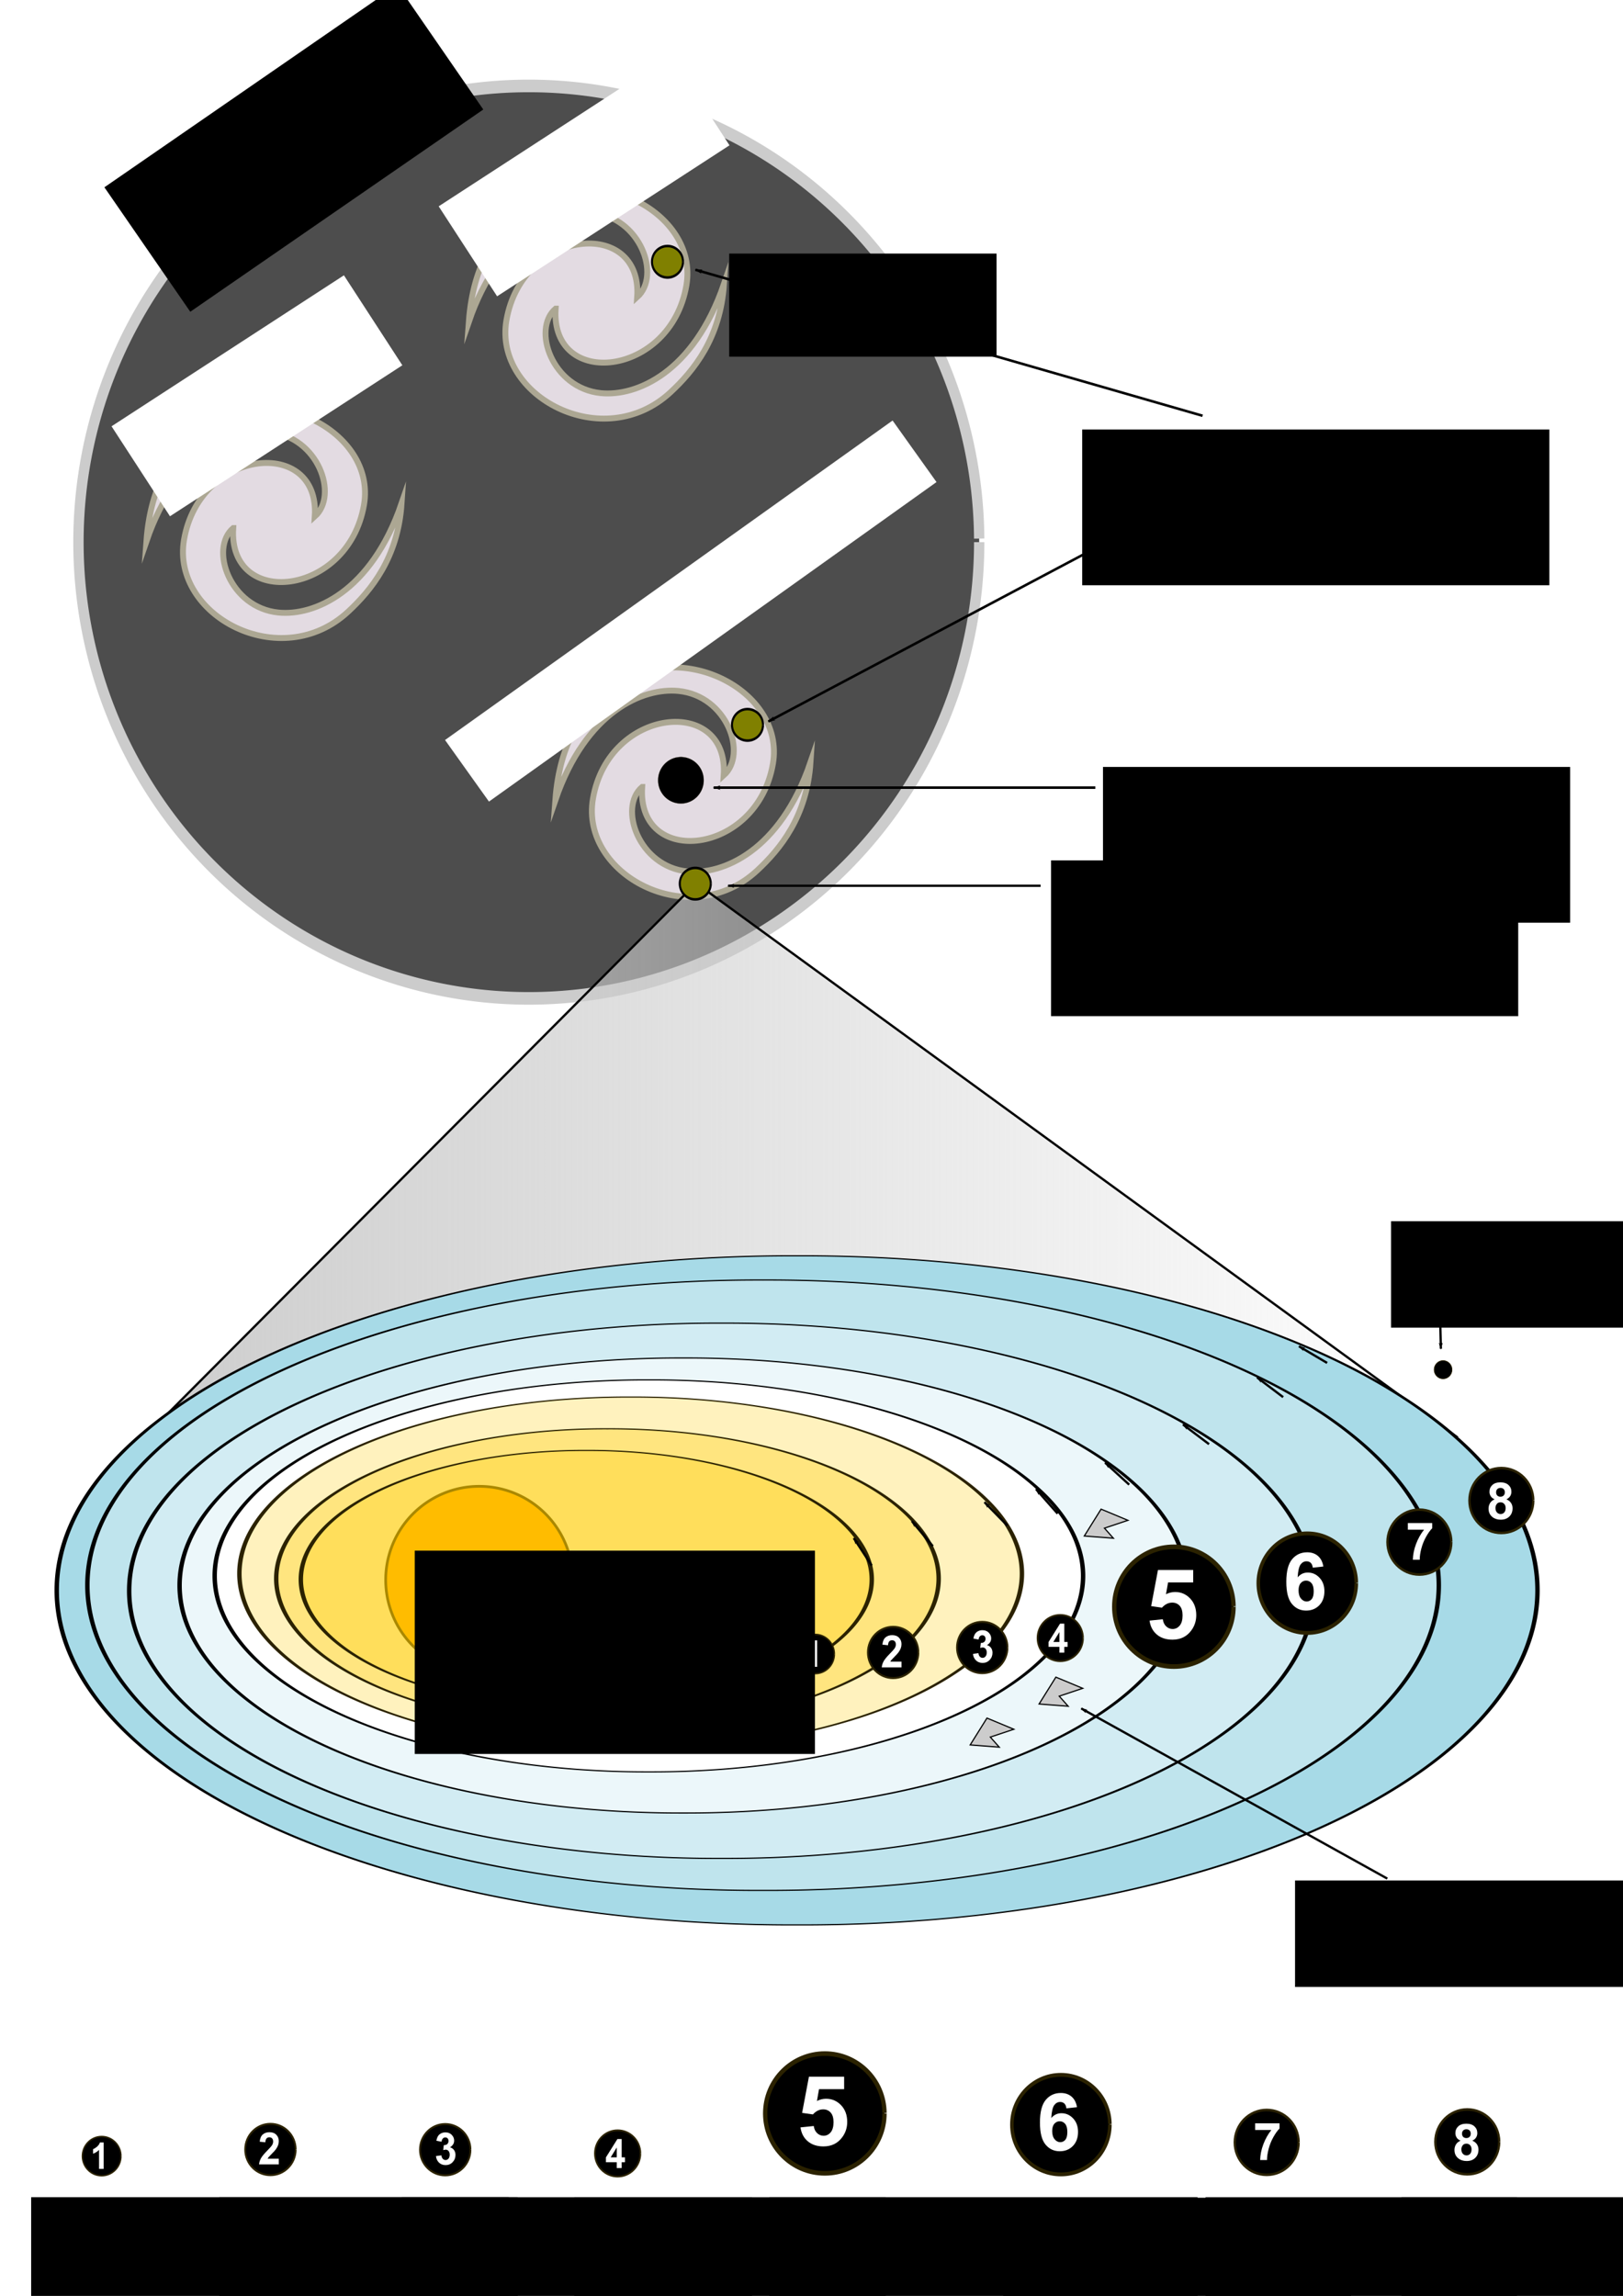 <?xml version="1.0" encoding="UTF-8"?>
<svg version="1.1" viewBox="0 0 744.09 1052.4" xmlns="http://www.w3.org/2000/svg">
<defs>
<marker id="b" overflow="visible" orient="auto">
<path transform="scale(.8) rotate(180) translate(12.5)" d="m0 0 5-5-17.5 5 17.5 5-5-5z" fill-rule="evenodd" stroke="#000" stroke-width="1pt"/>
</marker>
<marker id="a" overflow="visible" orient="auto">
<path transform="scale(.8) translate(12.5)" d="m0 0 5-5-17.5 5 17.5 5-5-5z" fill-rule="evenodd" stroke="#000" stroke-width="1pt"/>
</marker>
<filter id="d">
<feGaussianBlur stdDeviation="0.977"/>
</filter>
<linearGradient id="c" x1="54.81" x2="680.43" y1="486.86" y2="486.86" gradientUnits="userSpaceOnUse">
<stop stop-color="#ccc" offset="0"/>
<stop stop-color="#ccc" stop-opacity="0" offset="1"/>
</linearGradient>
<filter id="h">
<feGaussianBlur stdDeviation="1.168"/>
</filter>
<filter id="g">
<feGaussianBlur stdDeviation="1.168"/>
</filter>
<filter id="f">
<feGaussianBlur stdDeviation="1.168"/>
</filter>
<filter id="e">
<feGaussianBlur stdDeviation="3.599"/>
</filter>
</defs>
<path transform="matrix(1.046 0 0 1.275 -24.877 7.119)" d="m452.97 189.33a197.4 164.02 0 1 1-6e-3 -1.279" fill="#4d4d4d" filter="url(#e)" stroke="#ccc" stroke-linejoin="round" stroke-width="4.528"/>
<path transform="matrix(1.353 0 0 1.353 -386.21 -98.926)" d="m503.04 339.73c-1.825 27.478 38.963 23.318 44.316-7.891 4.28-24.954-32.31-43.654-55.486-25.16-8.734 6.969-16.776 17.553-18.241 37.503 10.372-30.197 29.811-38.182 41.747-36.978 16.502 1.665 23.447 21.351 15.306 28.62 1.84-27.14-38.963-23.318-44.316 7.891-4.4 25.651 32.799 45.548 55.658 24.297 7.76-7.214 16.839-18.231 18.069-36.64-10.372 30.197-29.811 38.182-41.747 36.978-16.502-1.665-23.462-21.689-15.306-28.62z" fill="#e3dbe2" filter="url(#f)" stroke="#aca793" stroke-miterlimit="10" stroke-width="2"/>
<path d="m319.17 404.84 348.04 253.3-621.29 20.942z" fill="url(#c)" stroke="#000" stroke-width="1.046px"/>
<path transform="matrix(0 -.775 2.897 0 -951.07 968.82)" d="m507.33 454.44a197.88 116.34 0 1 1-395.75 0 197.88 116.34 0 1 1 395.75 0z" fill="#a7dae7" stroke="#000" stroke-linejoin="round" stroke-width=".698"/>
<path transform="matrix(0 -.707 2.644 0 -851.69 945.42)" d="m507.33 454.44a197.88 116.34 0 1 1-395.75 0 197.88 116.34 0 1 1 395.75 0z" fill="#bfe4ed" stroke="#000" stroke-linejoin="round" stroke-width=".765"/>
<path transform="matrix(0 -.62 2.318 0 -722.58 921.04)" d="m507.33 454.44a197.88 116.34 0 1 1-395.75 0 197.88 116.34 0 1 1 395.75 0z" fill="#d2ecf3" stroke="#000" stroke-linejoin="round" stroke-width=".872"/>
<path transform="matrix(0 -.527 1.971 0 -582.43 889.84)" d="m507.33 454.44a197.88 116.34 0 1 1-395.75 0 197.88 116.34 0 1 1 395.75 0z" fill="#ecf7fa" stroke="#000" stroke-linejoin="round" stroke-width="1.026"/>
<path transform="matrix(0 -.454 1.699 0 -474.6 862.85)" d="m507.33 454.44a197.88 116.34 0 1 1-395.75 0 197.88 116.34 0 1 1 395.75 0z" fill="#fff" stroke="#000" stroke-linejoin="round" stroke-width="1.19"/>
<path transform="matrix(0 -.409 1.531 0 -406.61 847.88)" d="m507.33 454.44a197.88 116.34 0 1 1-395.75 0 197.88 116.34 0 1 1 395.75 0z" fill="#fff2be" stroke="#2b2200" stroke-linejoin="round" stroke-width="1.321"/>
<path transform="matrix(0 -.347 1.296 0 -310.46 830.98)" d="m507.33 454.44a197.88 116.34 0 1 1-395.75 0 197.88 116.34 0 1 1 395.75 0z" fill="#ffe57f" stroke="#2b2200" stroke-linejoin="round" stroke-width="1.56"/>
<path transform="matrix(0 -.299 1.117 0 -238.81 816.54)" d="m507.33 454.44a197.88 116.34 0 1 1-395.75 0 197.88 116.34 0 1 1 395.75 0z" fill="#ffde5b" stroke="#2b2200" stroke-linejoin="round" stroke-width="1.811"/>
<path transform="matrix(.967 0 0 .967 2.544 325.78)" d="m268.92 412a44.343 44.343 0 1 1-88.687 0 44.343 44.343 0 1 1 88.687 0z" fill="#ffbc00" filter="url(#d)" stroke="#a80" stroke-linejoin="round" stroke-width="1.292"/>
<g transform="matrix(1.046 0 0 1.141 116.73 -15.914)">
<path transform="matrix(.611 0 0 .611 151.57 290.93)" d="m167.84 634.2c0 7.11-6.191 12.874-13.828 12.874-7.637 0-13.828-5.764-13.828-12.874 0-7.11 6.191-12.874 13.828-12.874 7.595 0 13.768 5.703 13.827 12.774" stroke="#2b2200" stroke-linejoin="round"/>
<path d="m246.55 683.57h-2.028v-7.644c-0.741 0.693-1.615 1.206-2.62 1.538v-1.841c0.529-0.173 1.104-0.502 1.725-0.985 0.621-0.484 1.047-1.048 1.278-1.693h1.646z" fill="#fff"/>
</g>
<flowRoot transform="matrix(1.527 0 0 1.527 44.519 -312.24)" fill="#000000" font-family="Arial" font-size="18px" font-weight="bold" letter-spacing="0px" word-spacing="0px" style="line-height:125%" xml:space="preserve">
      <flowRegion>
        <rect x="95.362" y="669.96" width="120.16" height="61.032"/>
      </flowRegion>
      <flowPara>SUN</flowPara>
    </flowRoot>
<g transform="matrix(1.046 0 0 1.141 2.049 321.1)">
<path transform="matrix(.8 0 0 .8 266.3 -124.93)" d="m167.84 634.2c0 7.11-6.191 12.874-13.828 12.874-7.637 0-13.828-5.764-13.828-12.874 0-7.11 6.191-12.874 13.828-12.874 7.595 0 13.768 5.703 13.827 12.774" stroke="#2b2200" stroke-linejoin="round"/>
<path d="m393.17 386.12v2.294h-8.657c0.094-0.867 0.375-1.689 0.844-2.465 0.469-0.776 1.395-1.806 2.777-3.089 1.113-1.037 1.796-1.74 2.048-2.109 0.34-0.51 0.51-1.014 0.51-1.512-1e-5 -0.551-0.148-0.974-0.444-1.27s-0.705-0.444-1.226-0.444c-0.516 2e-5 -0.926 0.155-1.23 0.466-0.305 0.311-0.48 0.826-0.527 1.547l-2.461-0.246c0.146-1.359 0.606-2.335 1.38-2.927 0.773-0.592 1.74-0.888 2.9-0.888 1.272 2e-5 2.271 0.343 2.997 1.028 0.727 0.686 1.09 1.538 1.09 2.558-1e-5 0.58-0.104 1.132-0.312 1.657-0.208 0.524-0.538 1.074-0.989 1.648-0.299 0.381-0.838 0.929-1.617 1.644-0.779 0.715-1.273 1.19-1.481 1.424-0.208 0.234-0.376 0.463-0.505 0.686z" fill="#fff"/>
</g>
<g transform="matrix(1.046 0 0 1.141 201.5 43.55)">
<path transform="matrix(.8 0 0 .8 114.67 116.34)" d="m167.84 634.2c0 7.11-6.191 12.874-13.828 12.874-7.637 0-13.828-5.764-13.828-12.874 0-7.11 6.191-12.874 13.828-12.874 7.595 0 13.768 5.703 13.827 12.774" stroke="#2b2200" stroke-linejoin="round"/>
<path d="m233.82 626.26 2.391-0.29c0.076 0.609 0.281 1.075 0.615 1.397 0.334 0.322 0.738 0.483 1.213 0.483 0.51 0 0.939-0.193 1.288-0.58 0.349-0.387 0.523-0.908 0.523-1.564-1e-5 -0.621-0.167-1.113-0.501-1.477-0.334-0.363-0.741-0.545-1.222-0.545-0.316 1e-5 -0.694 0.061-1.134 0.185l0.272-2.013c0.668 0.018 1.178-0.127 1.529-0.435 0.352-0.308 0.527-0.716 0.527-1.226-1e-5 -0.434-0.129-0.779-0.387-1.037-0.258-0.258-0.601-0.387-1.028-0.387-0.422 1e-5 -0.782 0.146-1.081 0.439-0.299 0.293-0.48 0.721-0.545 1.283l-2.276-0.387c0.158-0.779 0.397-1.402 0.716-1.868 0.319-0.466 0.765-0.832 1.336-1.099 0.571-0.267 1.211-0.4 1.92-0.4 1.213 2e-5 2.186 0.387 2.918 1.16 0.604 0.633 0.905 1.348 0.905 2.144-1e-5 1.131-0.618 2.033-1.855 2.707 0.738 0.158 1.329 0.513 1.771 1.063 0.442 0.551 0.664 1.216 0.664 1.995-1e-5 1.131-0.413 2.095-1.239 2.892-0.826 0.797-1.855 1.195-3.085 1.195-1.166 0-2.133-0.335-2.9-1.006-0.768-0.671-1.213-1.548-1.336-2.632z" fill="#fff"/>
</g>
<g transform="matrix(1.046 0 0 1.141 360.06 -111.27)">
<path transform="matrix(.721 0 0 .721 9.453 298.33)" d="m167.84 634.2c0 7.11-6.191 12.874-13.828 12.874-7.637 0-13.828-5.764-13.828-12.874 0-7.11 6.191-12.874 13.828-12.874 7.595 0 13.768 5.703 13.827 12.774" stroke="#2b2200" stroke-linejoin="round"/>
<path d="m120.11 761.45v-2.335h-4.749v-1.947l5.034-7.368h1.868v7.361h1.44v1.955h-1.44v2.335zm0-4.29v-3.965l-2.667 3.965z" fill="#fff"/>
</g>
<g transform="matrix(1.046 0 0 1.141 -210.36 214.24)">
<path transform="matrix(.611 0 0 .611 151.57 290.93)" d="m167.84 634.2c0 7.11-6.191 12.874-13.828 12.874-7.637 0-13.828-5.764-13.828-12.874 0-7.11 6.191-12.874 13.828-12.874 7.595 0 13.768 5.703 13.827 12.774" stroke="#2b2200" stroke-linejoin="round"/>
<path d="m246.55 683.57h-2.028v-7.644c-0.741 0.693-1.615 1.206-2.62 1.538v-1.841c0.529-0.173 1.104-0.502 1.725-0.985 0.621-0.484 1.047-1.048 1.278-1.693h1.646z" fill="#fff"/>
</g>
<g transform="matrix(1.046 0 0 1.141 -283.44 548.94)">
<path transform="matrix(.8 0 0 .8 266.3 -124.93)" d="m167.84 634.2c0 7.11-6.191 12.874-13.828 12.874-7.637 0-13.828-5.764-13.828-12.874 0-7.11 6.191-12.874 13.828-12.874 7.595 0 13.768 5.703 13.827 12.774" stroke="#2b2200" stroke-linejoin="round"/>
<path d="m393.17 386.12v2.294h-8.657c0.094-0.867 0.375-1.689 0.844-2.465 0.469-0.776 1.395-1.806 2.777-3.089 1.113-1.037 1.796-1.74 2.048-2.109 0.34-0.51 0.51-1.014 0.51-1.512-1e-5 -0.551-0.148-0.974-0.444-1.27s-0.705-0.444-1.226-0.444c-0.516 2e-5 -0.926 0.155-1.23 0.466-0.305 0.311-0.48 0.826-0.527 1.547l-2.461-0.246c0.146-1.359 0.606-2.335 1.38-2.927 0.773-0.592 1.74-0.888 2.9-0.888 1.272 2e-5 2.271 0.343 2.997 1.028 0.727 0.686 1.09 1.538 1.09 2.558-1e-5 0.58-0.104 1.132-0.312 1.657-0.208 0.524-0.538 1.074-0.989 1.648-0.299 0.381-0.838 0.929-1.617 1.644-0.779 0.715-1.273 1.19-1.481 1.424-0.208 0.234-0.376 0.463-0.505 0.686z" fill="#fff"/>
</g>
<g transform="matrix(1.046 0 0 1.141 -44.705 273.74)">
<path transform="matrix(.8 0 0 .8 114.67 116.34)" d="m167.84 634.2c0 7.11-6.191 12.874-13.828 12.874-7.637 0-13.828-5.764-13.828-12.874 0-7.11 6.191-12.874 13.828-12.874 7.595 0 13.768 5.703 13.827 12.774" stroke="#2b2200" stroke-linejoin="round"/>
<path d="m233.82 626.26 2.391-0.29c0.076 0.609 0.281 1.075 0.615 1.397 0.334 0.322 0.738 0.483 1.213 0.483 0.51 0 0.939-0.193 1.288-0.58 0.349-0.387 0.523-0.908 0.523-1.564-1e-5 -0.621-0.167-1.113-0.501-1.477-0.334-0.363-0.741-0.545-1.222-0.545-0.316 1e-5 -0.694 0.061-1.134 0.185l0.272-2.013c0.668 0.018 1.178-0.127 1.529-0.435 0.352-0.308 0.527-0.716 0.527-1.226-1e-5 -0.434-0.129-0.779-0.387-1.037-0.258-0.258-0.601-0.387-1.028-0.387-0.422 1e-5 -0.782 0.146-1.081 0.439-0.299 0.293-0.48 0.721-0.545 1.283l-2.276-0.387c0.158-0.779 0.397-1.402 0.716-1.868 0.319-0.466 0.765-0.832 1.336-1.099 0.571-0.267 1.211-0.4 1.92-0.4 1.213 2e-5 2.186 0.387 2.918 1.16 0.604 0.633 0.905 1.348 0.905 2.144-1e-5 1.131-0.618 2.033-1.855 2.707 0.738 0.158 1.329 0.513 1.771 1.063 0.442 0.551 0.664 1.216 0.664 1.995-1e-5 1.131-0.413 2.095-1.239 2.892-0.826 0.797-1.855 1.195-3.085 1.195-1.166 0-2.133-0.335-2.9-1.006-0.768-0.671-1.213-1.548-1.336-2.632z" fill="#fff"/>
</g>
<g transform="matrix(1.046 0 0 1.141 157.13 124.97)">
<path transform="matrix(.721 0 0 .721 9.453 298.33)" d="m167.84 634.2c0 7.11-6.191 12.874-13.828 12.874-7.637 0-13.828-5.764-13.828-12.874 0-7.11 6.191-12.874 13.828-12.874 7.595 0 13.768 5.703 13.827 12.774" stroke="#2b2200" stroke-linejoin="round"/>
<path d="m120.11 761.45v-2.335h-4.749v-1.947l5.034-7.368h1.868v7.361h1.44v1.955h-1.44v2.335zm0-4.29v-3.965l-2.667 3.965z" fill="#fff"/>
</g>
<g transform="matrix(1.171 0 0 1.171 -54.585 30.224)">
<path transform="matrix(1.689 0 0 1.82 246.08 -551.12)" d="m167.84 634.2c0 7.11-6.191 12.874-13.828 12.874-7.637 0-13.828-5.764-13.828-12.874 0-7.11 6.191-12.874 13.828-12.874 7.595 0 13.768 5.703 13.827 12.774" stroke="#2b2200" stroke-linejoin="round"/>
<path d="m496.68 608.57 5.194-0.538c0.148 1.175 0.587 2.106 1.317 2.792 0.73 0.686 1.571 1.03 2.523 1.03 1.088 0 2.01-0.442 2.764-1.326 0.754-0.884 1.132-2.217 1.132-3.998-1e-5 -1.669-0.374-2.922-1.122-3.756-0.748-0.835-1.722-1.252-2.922-1.252-1.496 2e-5 -2.838 0.662-4.026 1.985l-4.229-0.612 2.671-14.154h13.783v4.879h-9.832l-0.816 4.619c1.163-0.581 2.35-0.872 3.562-0.872 2.313 2e-5 4.273 0.841 5.881 2.523 1.608 1.682 2.412 3.865 2.412 6.548-3e-5 2.238-0.649 4.236-1.948 5.992-1.768 2.399-4.223 3.599-7.365 3.599-2.51 0-4.557-0.674-6.14-2.022s-2.529-3.16-2.838-5.435z" fill="#fff"/>
</g>
<g transform="matrix(1.171 0 0 1.171 -214.61 262.51)">
<path transform="matrix(1.689 0 0 1.82 246.08 -551.12)" d="m167.84 634.2c0 7.11-6.191 12.874-13.828 12.874-7.637 0-13.828-5.764-13.828-12.874 0-7.11 6.191-12.874 13.828-12.874 7.595 0 13.768 5.703 13.827 12.774" stroke="#2b2200" stroke-linejoin="round"/>
<path d="m496.68 608.57 5.194-0.538c0.148 1.175 0.587 2.106 1.317 2.792 0.73 0.686 1.571 1.03 2.523 1.03 1.088 0 2.01-0.442 2.764-1.326 0.754-0.884 1.132-2.217 1.132-3.998-1e-5 -1.669-0.374-2.922-1.122-3.756-0.748-0.835-1.722-1.252-2.922-1.252-1.496 2e-5 -2.838 0.662-4.026 1.985l-4.229-0.612 2.671-14.154h13.783v4.879h-9.832l-0.816 4.619c1.163-0.581 2.35-0.872 3.562-0.872 2.313 2e-5 4.273 0.841 5.881 2.523 1.608 1.682 2.412 3.865 2.412 6.548-3e-5 2.238-0.649 4.236-1.948 5.992-1.768 2.399-4.223 3.599-7.365 3.599-2.51 0-4.557-0.674-6.14-2.022s-2.529-3.16-2.838-5.435z" fill="#fff"/>
</g>
<g transform="matrix(1.046 0 0 1.046 -20.888 381.37)">
<path transform="matrix(1.553 0 0 1.694 353.77 -745.15)" d="m167.84 634.2c0 7.11-6.191 12.874-13.828 12.874-7.637 0-13.828-5.764-13.828-12.874 0-7.11 6.191-12.874 13.828-12.874 7.595 0 13.768 5.703 13.827 12.774" stroke="#2b2200" stroke-linejoin="round"/>
<path d="m600 321.88-4.64 0.512c-0.114-0.955-0.409-1.66-0.887-2.115-0.478-0.455-1.097-0.682-1.859-0.682-1.012 2e-5 -1.868 0.455-2.567 1.365-0.699 0.91-1.14 2.803-1.322 5.68 1.194-1.41 2.678-2.115 4.452-2.115 2.002 0 3.716 0.762 5.143 2.286 1.427 1.524 2.141 3.491 2.141 5.902 0 2.559-0.751 4.611-2.252 6.158-1.501 1.547-3.429 2.32-5.783 2.32-2.525 0-4.6-0.981-6.226-2.942-1.626-1.962-2.439-5.177-2.439-9.646 0-4.583 0.847-7.887 2.542-9.911s3.895-3.036 6.602-3.036c1.899 4e-5 3.471 0.532 4.717 1.595 1.245 1.063 2.038 2.607 2.38 4.631zm-10.866 10.457c-1e-5 1.558 0.358 2.761 1.075 3.608 0.716 0.847 1.535 1.271 2.456 1.271 0.887 0 1.626-0.347 2.218-1.041 0.591-0.694 0.887-1.831 0.887-3.412 0-1.626-0.318-2.817-0.955-3.574-0.637-0.756-1.433-1.134-2.388-1.134-0.921 2e-5 -1.7 0.361-2.337 1.083-0.637 0.722-0.955 1.788-0.955 3.198z" fill="#fff"/>
</g>
<g transform="matrix(1.046 0 0 1.046 -21.875 419.19)">
<path transform="matrix(1.553 0 0 1.694 246.72 -544.03)" d="m167.84 634.2c0 7.11-6.191 12.874-13.828 12.874-7.637 0-13.828-5.764-13.828-12.874 0-7.11 6.191-12.874 13.828-12.874 7.595 0 13.768 5.703 13.827 12.774" stroke="#2b2200" stroke-linejoin="round"/>
<path d="m492.96 522.66-4.64 0.512c-0.114-0.955-0.409-1.66-0.887-2.115-0.478-0.455-1.097-0.682-1.859-0.682-1.012 2e-5 -1.868 0.455-2.567 1.365-0.699 0.91-1.14 2.803-1.322 5.68 1.194-1.41 2.678-2.115 4.452-2.115 2.002 0 3.716 0.762 5.143 2.286 1.427 1.524 2.141 3.491 2.141 5.902 0 2.559-0.751 4.611-2.252 6.158-1.501 1.547-3.429 2.32-5.783 2.32-2.525 0-4.6-0.981-6.226-2.942-1.626-1.962-2.439-5.177-2.439-9.646 0-4.583 0.847-7.887 2.542-9.911s3.895-3.036 6.602-3.036c1.899 4e-5 3.471 0.532 4.717 1.595 1.245 1.063 2.038 2.607 2.38 4.631zm-10.866 10.457c-2e-5 1.558 0.358 2.761 1.075 3.608 0.716 0.847 1.535 1.271 2.456 1.271 0.887 0 1.626-0.347 2.218-1.041 0.591-0.694 0.887-1.831 0.887-3.412 0-1.626-0.318-2.817-0.955-3.574-0.637-0.756-1.433-1.134-2.388-1.134-0.921 2e-5 -1.7 0.361-2.337 1.083-0.637 0.722-0.955 1.788-0.955 3.198z" fill="#fff"/>
</g>
<g transform="matrix(1.324 0 0 1.324 -134.46 158.95)">
<path transform="matrix(.8 0 0 .873 416.97 68.008)" d="m167.84 634.2c0 7.11-6.191 12.874-13.828 12.874-7.637 0-13.828-5.764-13.828-12.874 0-7.11 6.191-12.874 13.828-12.874 7.595 0 13.768 5.703 13.827 12.774" stroke="#2b2200" stroke-linejoin="round"/>
<path d="m536.18 617.36v-2.294h8.446v1.793c-0.697 0.686-1.406 1.67-2.127 2.953-0.721 1.283-1.27 2.647-1.648 4.091-0.378 1.444-0.564 2.735-0.558 3.872h-2.382c0.041-1.781 0.409-3.598 1.103-5.449 0.694-1.852 1.622-3.507 2.782-4.966z" fill="#fff"/>
</g>
<g transform="matrix(1.144 0 0 1.144 -77.16 364.82)">
<path transform="matrix(.926 0 0 1.01 512.85 -101.23)" d="m167.84 634.2c0 7.11-6.191 12.874-13.828 12.874-7.637 0-13.828-5.764-13.828-12.874 0-7.11 6.191-12.874 13.828-12.874 7.595 0 13.768 5.703 13.827 12.774" stroke="#2b2200" stroke-linejoin="round"/>
<path d="m652.78 538.83c-0.726-0.306-1.253-0.727-1.583-1.263-0.33-0.536-0.494-1.123-0.494-1.762 0-1.092 0.381-1.994 1.143-2.706 0.762-0.712 1.846-1.068 3.25-1.068 1.391 3e-5 2.471 0.356 3.24 1.068 0.769 0.712 1.153 1.614 1.153 2.706-2e-5 0.679-0.176 1.283-0.529 1.812-0.353 0.529-0.849 0.934-1.488 1.213 0.812 0.326 1.429 0.802 1.852 1.428 0.423 0.626 0.634 1.348 0.634 2.167-1e-5 1.351-0.431 2.45-1.293 3.295-0.862 0.845-2.009 1.268-3.44 1.268-1.331 0-2.44-0.349-3.325-1.048-1.045-0.825-1.568-1.957-1.568-3.395 0-0.792 0.196-1.519 0.589-2.182 0.393-0.662 1.012-1.173 1.857-1.533zm0.579-2.826c0 0.559 0.158 0.995 0.474 1.308 0.316 0.313 0.737 0.469 1.263 0.469 0.533 1e-5 0.959-0.158 1.278-0.474 0.32-0.316 0.479-0.754 0.479-1.313-1e-5 -0.526-0.158-0.947-0.474-1.263-0.316-0.316-0.734-0.474-1.253-0.474-0.539 1e-5 -0.969 0.16-1.288 0.479-0.32 0.32-0.479 0.742-0.479 1.268zm-0.26 6.271c0 0.772 0.198 1.375 0.594 1.807 0.396 0.433 0.89 0.649 1.483 0.649 0.579 0 1.058-0.208 1.438-0.624 0.379-0.416 0.569-1.017 0.569-1.802-1e-5 -0.686-0.193-1.236-0.579-1.653-0.386-0.416-0.875-0.624-1.468-0.624-0.686 1e-5 -1.196 0.236-1.533 0.709-0.336 0.473-0.504 0.985-0.504 1.538z" fill="#fff"/>
</g>
<path d="m595.55 617.13 12.878 7.611" fill="none" marker-start="url(#a)" stroke="#000" stroke-width="1.046px"/>
<path d="m576.33 631.41 11.94 9.011" fill="none" marker-start="url(#a)" stroke="#000" stroke-width="1.046px"/>
<path d="m542.36 652.97 11.94 9.011" fill="none" marker-start="url(#a)" stroke="#000" stroke-width="1.046px"/>
<path d="m506.65 670.46 11.051 10.081" fill="none" marker-start="url(#a)" stroke="#000" stroke-width="1.046px"/>
<path d="m474.99 682.61 9.897 11.217" fill="none" marker-start="url(#a)" stroke="#000" stroke-width="1.046px"/>
<path d="m451.36 688.58 10.46 10.694" fill="none" marker-start="url(#a)" stroke="#000" stroke-width="1.046px"/>
<path d="m418.05 697.26 9.605 11.467" fill="none" marker-start="url(#a)" stroke="#000" stroke-width="1.046px"/>
<path d="m391.43 705.06 8.199 12.512" fill="none" marker-start="url(#a)" stroke="#000" stroke-width="1.046px"/>
<path transform="matrix(.036 0 0 .044 309.56 396.72)" d="m452.97 189.33a197.4 164.02 0 1 1-6e-3 -1.279" fill="#808000" stroke="#000" stroke-linejoin="round" stroke-width="26.297"/>
<path transform="matrix(.036 0 0 .044 333.5 323.93)" d="m452.97 189.33a197.4 164.02 0 1 1-6e-3 -1.279" fill="#808000" stroke="#000" stroke-linejoin="round" stroke-width="26.297"/>
<path transform="matrix(.053 0 0 .065 298.63 345.36)" d="m452.97 189.33a197.4 164.02 0 1 1-6e-3 -1.279" stroke="#2b2200" stroke-linejoin="round"/>
<path transform="matrix(1.353 0 0 1.353 -425.88 -318.18)" d="m503.04 339.73c-1.825 27.478 38.963 23.318 44.316-7.891 4.28-24.954-32.31-43.654-55.486-25.16-8.734 6.969-16.776 17.553-18.241 37.503 10.372-30.197 29.811-38.182 41.747-36.978 16.502 1.665 23.447 21.351 15.306 28.62 1.84-27.14-38.963-23.318-44.316 7.891-4.4 25.651 32.799 45.548 55.658 24.297 7.76-7.214 16.839-18.231 18.069-36.64-10.372 30.197-29.811 38.182-41.747 36.978-16.502-1.665-23.462-21.689-15.306-28.62z" fill="#e3dbe2" filter="url(#g)" stroke="#aca793" stroke-miterlimit="10" stroke-width="2"/>
<path transform="matrix(1.353 0 0 1.353 -573.69 -217.6)" d="m503.04 339.73c-1.825 27.478 38.963 23.318 44.316-7.891 4.28-24.954-32.31-43.654-55.486-25.16-8.734 6.969-16.776 17.553-18.241 37.503 10.372-30.197 29.811-38.182 41.747-36.978 16.502 1.665 23.447 21.351 15.306 28.62 1.84-27.14-38.963-23.318-44.316 7.891-4.4 25.651 32.799 45.548 55.658 24.297 7.76-7.214 16.839-18.231 18.069-36.64-10.372 30.197-29.811 38.182-41.747 36.978-16.502-1.665-23.462-21.689-15.306-28.62z" fill="#e3dbe2" filter="url(#h)" stroke="#aca793" stroke-miterlimit="10" stroke-width="2"/>
<path transform="matrix(.036 0 0 .044 296.82 111.66)" d="m452.97 189.33a197.4 164.02 0 1 1-6e-3 -1.279" fill="#808000" stroke="#000" stroke-linejoin="round" stroke-width="26.297"/>
<path d="m477.08 406.01h-143.27" fill="none" marker-end="url(#b)" stroke="#000" stroke-width="1.046px"/>
<path d="m502.18 361.04h-174.99" fill="none" marker-end="url(#b)" stroke="#000" stroke-width="1.16px"/>
<path d="m555.51 223-203.23 107.71" fill="none" marker-end="url(#b)" stroke="#000" stroke-width="1.16px"/>
<path d="m551.33 190.58-232.51-66.93" fill="none" marker-end="url(#b)" stroke="#000" stroke-width="1.16px"/>
<g transform="matrix(1.324 0 0 1.324 -64.454 -116.21)">
<path transform="matrix(.8 0 0 .873 416.97 68.008)" d="m167.84 634.2c0 7.11-6.191 12.874-13.828 12.874-7.637 0-13.828-5.764-13.828-12.874 0-7.11 6.191-12.874 13.828-12.874 7.595 0 13.768 5.703 13.827 12.774" stroke="#2b2200" stroke-linejoin="round"/>
<path d="m536.18 617.36v-2.294h8.446v1.793c-0.697 0.686-1.406 1.67-2.127 2.953-0.721 1.283-1.27 2.647-1.648 4.091-0.378 1.444-0.564 2.735-0.558 3.872h-2.382c0.041-1.781 0.409-3.598 1.103-5.449 0.694-1.852 1.622-3.507 2.782-4.966z" fill="#fff"/>
</g>
<g transform="matrix(1.144 0 0 1.144 -61.532 70.838)">
<path transform="matrix(.926 0 0 1.01 512.85 -101.23)" d="m167.84 634.2c0 7.11-6.191 12.874-13.828 12.874-7.637 0-13.828-5.764-13.828-12.874 0-7.11 6.191-12.874 13.828-12.874 7.595 0 13.768 5.703 13.827 12.774" stroke="#2b2200" stroke-linejoin="round"/>
<path d="m652.78 538.83c-0.726-0.306-1.253-0.727-1.583-1.263-0.33-0.536-0.494-1.123-0.494-1.762 0-1.092 0.381-1.994 1.143-2.706 0.762-0.712 1.846-1.068 3.25-1.068 1.391 3e-5 2.471 0.356 3.24 1.068 0.769 0.712 1.153 1.614 1.153 2.706-2e-5 0.679-0.176 1.283-0.529 1.812-0.353 0.529-0.849 0.934-1.488 1.213 0.812 0.326 1.429 0.802 1.852 1.428 0.423 0.626 0.634 1.348 0.634 2.167-1e-5 1.351-0.431 2.45-1.293 3.295-0.862 0.845-2.009 1.268-3.44 1.268-1.331 0-2.44-0.349-3.325-1.048-1.045-0.825-1.568-1.957-1.568-3.395 0-0.792 0.196-1.519 0.589-2.182 0.393-0.662 1.012-1.173 1.857-1.533zm0.579-2.826c0 0.559 0.158 0.995 0.474 1.308 0.316 0.313 0.737 0.469 1.263 0.469 0.533 1e-5 0.959-0.158 1.278-0.474 0.32-0.316 0.479-0.754 0.479-1.313-1e-5 -0.526-0.158-0.947-0.474-1.263-0.316-0.316-0.734-0.474-1.253-0.474-0.539 1e-5 -0.969 0.16-1.288 0.479-0.32 0.32-0.479 0.742-0.479 1.268zm-0.26 6.271c0 0.772 0.198 1.375 0.594 1.807 0.396 0.433 0.89 0.649 1.483 0.649 0.579 0 1.058-0.208 1.438-0.624 0.379-0.416 0.569-1.017 0.569-1.802-1e-5 -0.686-0.193-1.236-0.579-1.653-0.386-0.416-0.875-0.624-1.468-0.624-0.686 1e-5 -1.196 0.236-1.533 0.709-0.336 0.473-0.504 0.985-0.504 1.538z" fill="#fff"/>
</g>
<path d="m504.81 691.76-7.694 12.31 13.336 1.026-4.104-4.616 10.772-3.591z" fill="#ccc" stroke="#000" stroke-width=".543px"/>
<path d="m484.08 768.77-7.694 12.31 13.336 1.026-4.104-4.616 10.772-3.591z" fill="#ccc" stroke="#000" stroke-width=".543px"/>
<path d="m452.49 787.53-7.694 12.31 13.336 1.026-4.104-4.616 10.772-3.591z" fill="#ccc" stroke="#000" stroke-width=".543px"/>
<path d="m636.03 861.12-140.31-77.99" fill="none" marker-end="url(#b)" stroke="#000" stroke-width="1.046px"/>
<path transform="matrix(.295 0 0 .322 616.17 423.63)" d="m167.84 634.2a13.828 12.874 0 1 1-4.2e-4 -0.1" stroke="#2b2200" stroke-linejoin="round"/>
<path d="m659.68 580.7 0.911 37.564" fill="none" marker-end="url(#b)" stroke="#000" stroke-width="1.046px"/>
<flowRoot fill="black" font-family="David" font-size="18px" letter-spacing="0px" word-spacing="0px" style="line-height:125%" xml:space="preserve">
      <flowRegion>
        <rect x="334.31" y="116.23" width="122.57" height="47.263"/>
      </flowRegion>
      <flowPara/>
    </flowRoot>
<flowRoot transform="matrix(.839 -.545 .545 .839 -311.91 270.76)" fill="#ffffff" font-family="Arial" font-size="18px" letter-spacing="0px" word-spacing="0px" style="line-height:125%" xml:space="preserve">
      <flowRegion>
        <rect x="345.34" y="134.51" width="126.98" height="49.154" fill="#fff"/>
      </flowRegion>
      <flowPara>GALAXY</flowPara>
    </flowRoot>
<flowRoot transform="matrix(.814 -.581 .581 .814 -112.2 287.77)" fill="#ffffff" font-family="Arial" font-size="18px" letter-spacing="0px" word-spacing="0px" style="line-height:125%" xml:space="preserve">
      <flowRegion>
        <rect x="227.49" y="225.57" width="252.07" height="34.66" fill="#fff"/>
      </flowRegion>
      <flowPara>Milky Way Galaxy</flowPara>
    </flowRoot>
<flowRoot transform="matrix(.839 -.545 .545 .839 -161.93 169.93)" fill="#ffffff" font-family="Arial" font-size="18px" letter-spacing="0px" word-spacing="0px" style="line-height:125%" xml:space="preserve">
      <flowRegion>
        <rect x="345.34" y="134.51" width="126.98" height="49.154" fill="#fff"/>
      </flowRegion>
      <flowPara>GALAXY</flowPara>
    </flowRoot>
<flowRoot transform="matrix(.823 -.568 .568 .823 -339.16 311.66)" fill="#000000" font-family="Arial" font-size="28px" letter-spacing="0px" word-spacing="0px" style="line-height:125%" xml:space="preserve">
      <flowRegion>
        <rect x="446.8" y="33.992" width="163.22" height="69.32"/>
      </flowRegion>
      <flowPara>UNIVERSE</flowPara>
    </flowRoot>
<flowRoot transform="translate(13.088 158.25)" fill="#000000" font-family="Arial" font-size="18px" letter-spacing="0px" word-spacing="0px" style="line-height:125%" xml:space="preserve">
      <flowRegion>
        <rect x="483.07" y="38.63" width="214.17" height="71.39"/>
      </flowRegion>
      <flowPara>A SOLAR SYSTEM</flowPara>
      <flowPara/>
      <flowPara/>
    </flowRoot>
<flowRoot transform="translate(-1.19 355.76)" fill="#000000" font-family="Arial" font-size="18px" letter-spacing="0px" word-spacing="0px" style="line-height:125%" xml:space="preserve">
      <flowRegion>
        <rect x="483.07" y="38.63" width="214.17" height="71.39"/>
      </flowRegion>
      <flowPara>Our Solar System</flowPara>
      <flowPara/>
      <flowPara/>
      <flowPara/>
      <flowPara/>
    </flowRoot>
<flowRoot transform="translate(22.607 312.92)" fill="#000000" font-family="Arial" font-size="18px" letter-spacing="0px" word-spacing="0px" style="line-height:125%" xml:space="preserve">
      <flowRegion>
        <rect x="483.07" y="38.63" width="214.17" height="71.39"/>
      </flowRegion>
      <flowPara>Center of the Galaxy</flowPara>
      <flowPara/>
      <flowPara/>
      <flowPara/>
    </flowRoot>
<flowRoot transform="translate(10.708 422.39)" fill="#000000" font-family="Arial" font-size="18px" letter-spacing="0px" word-spacing="0px" style="line-height:125%" xml:space="preserve">
      <flowRegion>
        <rect x="583.02" y="439.6" width="235.59" height="48.783"/>
      </flowRegion>
      <flowPara>Asteroid belt</flowPara>
    </flowRoot>
<flowRoot transform="translate(326.01 460.46)" fill="#000000" font-family="Arial" font-size="18px" letter-spacing="0px" word-spacing="0px" style="line-height:125%" xml:space="preserve">
      <flowRegion>
        <rect x="-311.73" y="546.69" width="218.93" height="74.959"/>
      </flowRegion>
      <flowPara>Mercury</flowPara>
    </flowRoot>
<flowRoot transform="translate(349.2 286.74)" fill="#000000" font-family="Arial" font-size="18px" letter-spacing="0px" word-spacing="0px" style="line-height:125%" xml:space="preserve">
      <flowRegion>
        <rect x="-248.67" y="720.4" width="136.83" height="48.783"/>
      </flowRegion>
      <flowPara>Venus</flowPara>
    </flowRoot>
<flowRoot transform="translate(456.63 149.93)" fill="#000000" font-family="Arial" font-size="18px" letter-spacing="0px" word-spacing="0px" style="line-height:125%" xml:space="preserve">
      <flowRegion>
        <rect x="-272.47" y="857.23" width="160.63" height="67.82"/>
      </flowRegion>
      <flowPara>Earth</flowPara>
    </flowRoot>
<flowRoot transform="translate(501.26 23.807)" fill="#000000" font-family="Arial" font-size="18px" letter-spacing="0px" word-spacing="0px" style="line-height:125%" xml:space="preserve">
      <flowRegion>
        <rect x="-237.97" y="983.35" width="142.78" height="67.82"/>
      </flowRegion>
      <flowPara>Mars</flowPara>
    </flowRoot>
<flowRoot transform="translate(604.96 460.46)" fill="#000000" font-family="Arial" font-size="18px" letter-spacing="0px" word-spacing="0px" style="line-height:125%" xml:space="preserve">
      <flowRegion>
        <rect x="-252.24" y="546.69" width="196.32" height="72.579"/>
      </flowRegion>
      <flowPara>Jupiter</flowPara>
    </flowRoot>
<flowRoot transform="translate(707.45 340.53)" fill="#000000" font-family="Arial" font-size="18px" letter-spacing="0px" word-spacing="0px" style="line-height:125%" xml:space="preserve">
      <flowRegion>
        <rect x="-247.48" y="666.86" width="159.44" height="51.163"/>
      </flowRegion>
      <flowPara>Saturn</flowPara>
    </flowRoot>
<flowRoot transform="translate(794.23 230.84)" fill="#000000" font-family="Arial" font-size="18px" letter-spacing="0px" word-spacing="0px" style="line-height:125%" xml:space="preserve">
      <flowRegion>
        <rect x="-241.53" y="776.32" width="142.78" height="65.44"/>
      </flowRegion>
      <flowPara>Uranus</flowPara>
    </flowRoot>
<flowRoot transform="translate(906.65 83.275)" fill="#000000" font-family="Arial" font-size="18px" letter-spacing="0px" word-spacing="0px" style="line-height:125%" xml:space="preserve">
      <flowRegion>
        <rect x="-264.14" y="923.86" width="114.22" height="49.973"/>
      </flowRegion>
      <flowPara>Neptune</flowPara>
    </flowRoot>
<flowRoot transform="translate(865 -259.38)" fill="#000000" font-family="Arial" font-size="18px" letter-spacing="0px" word-spacing="0px" style="line-height:125%" xml:space="preserve">
      <flowRegion>
        <rect x="-227.26" y="819.16" width="172.52" height="48.783"/>
      </flowRegion>
      <flowPara>Pluto</flowPara>
    </flowRoot>
</svg>
